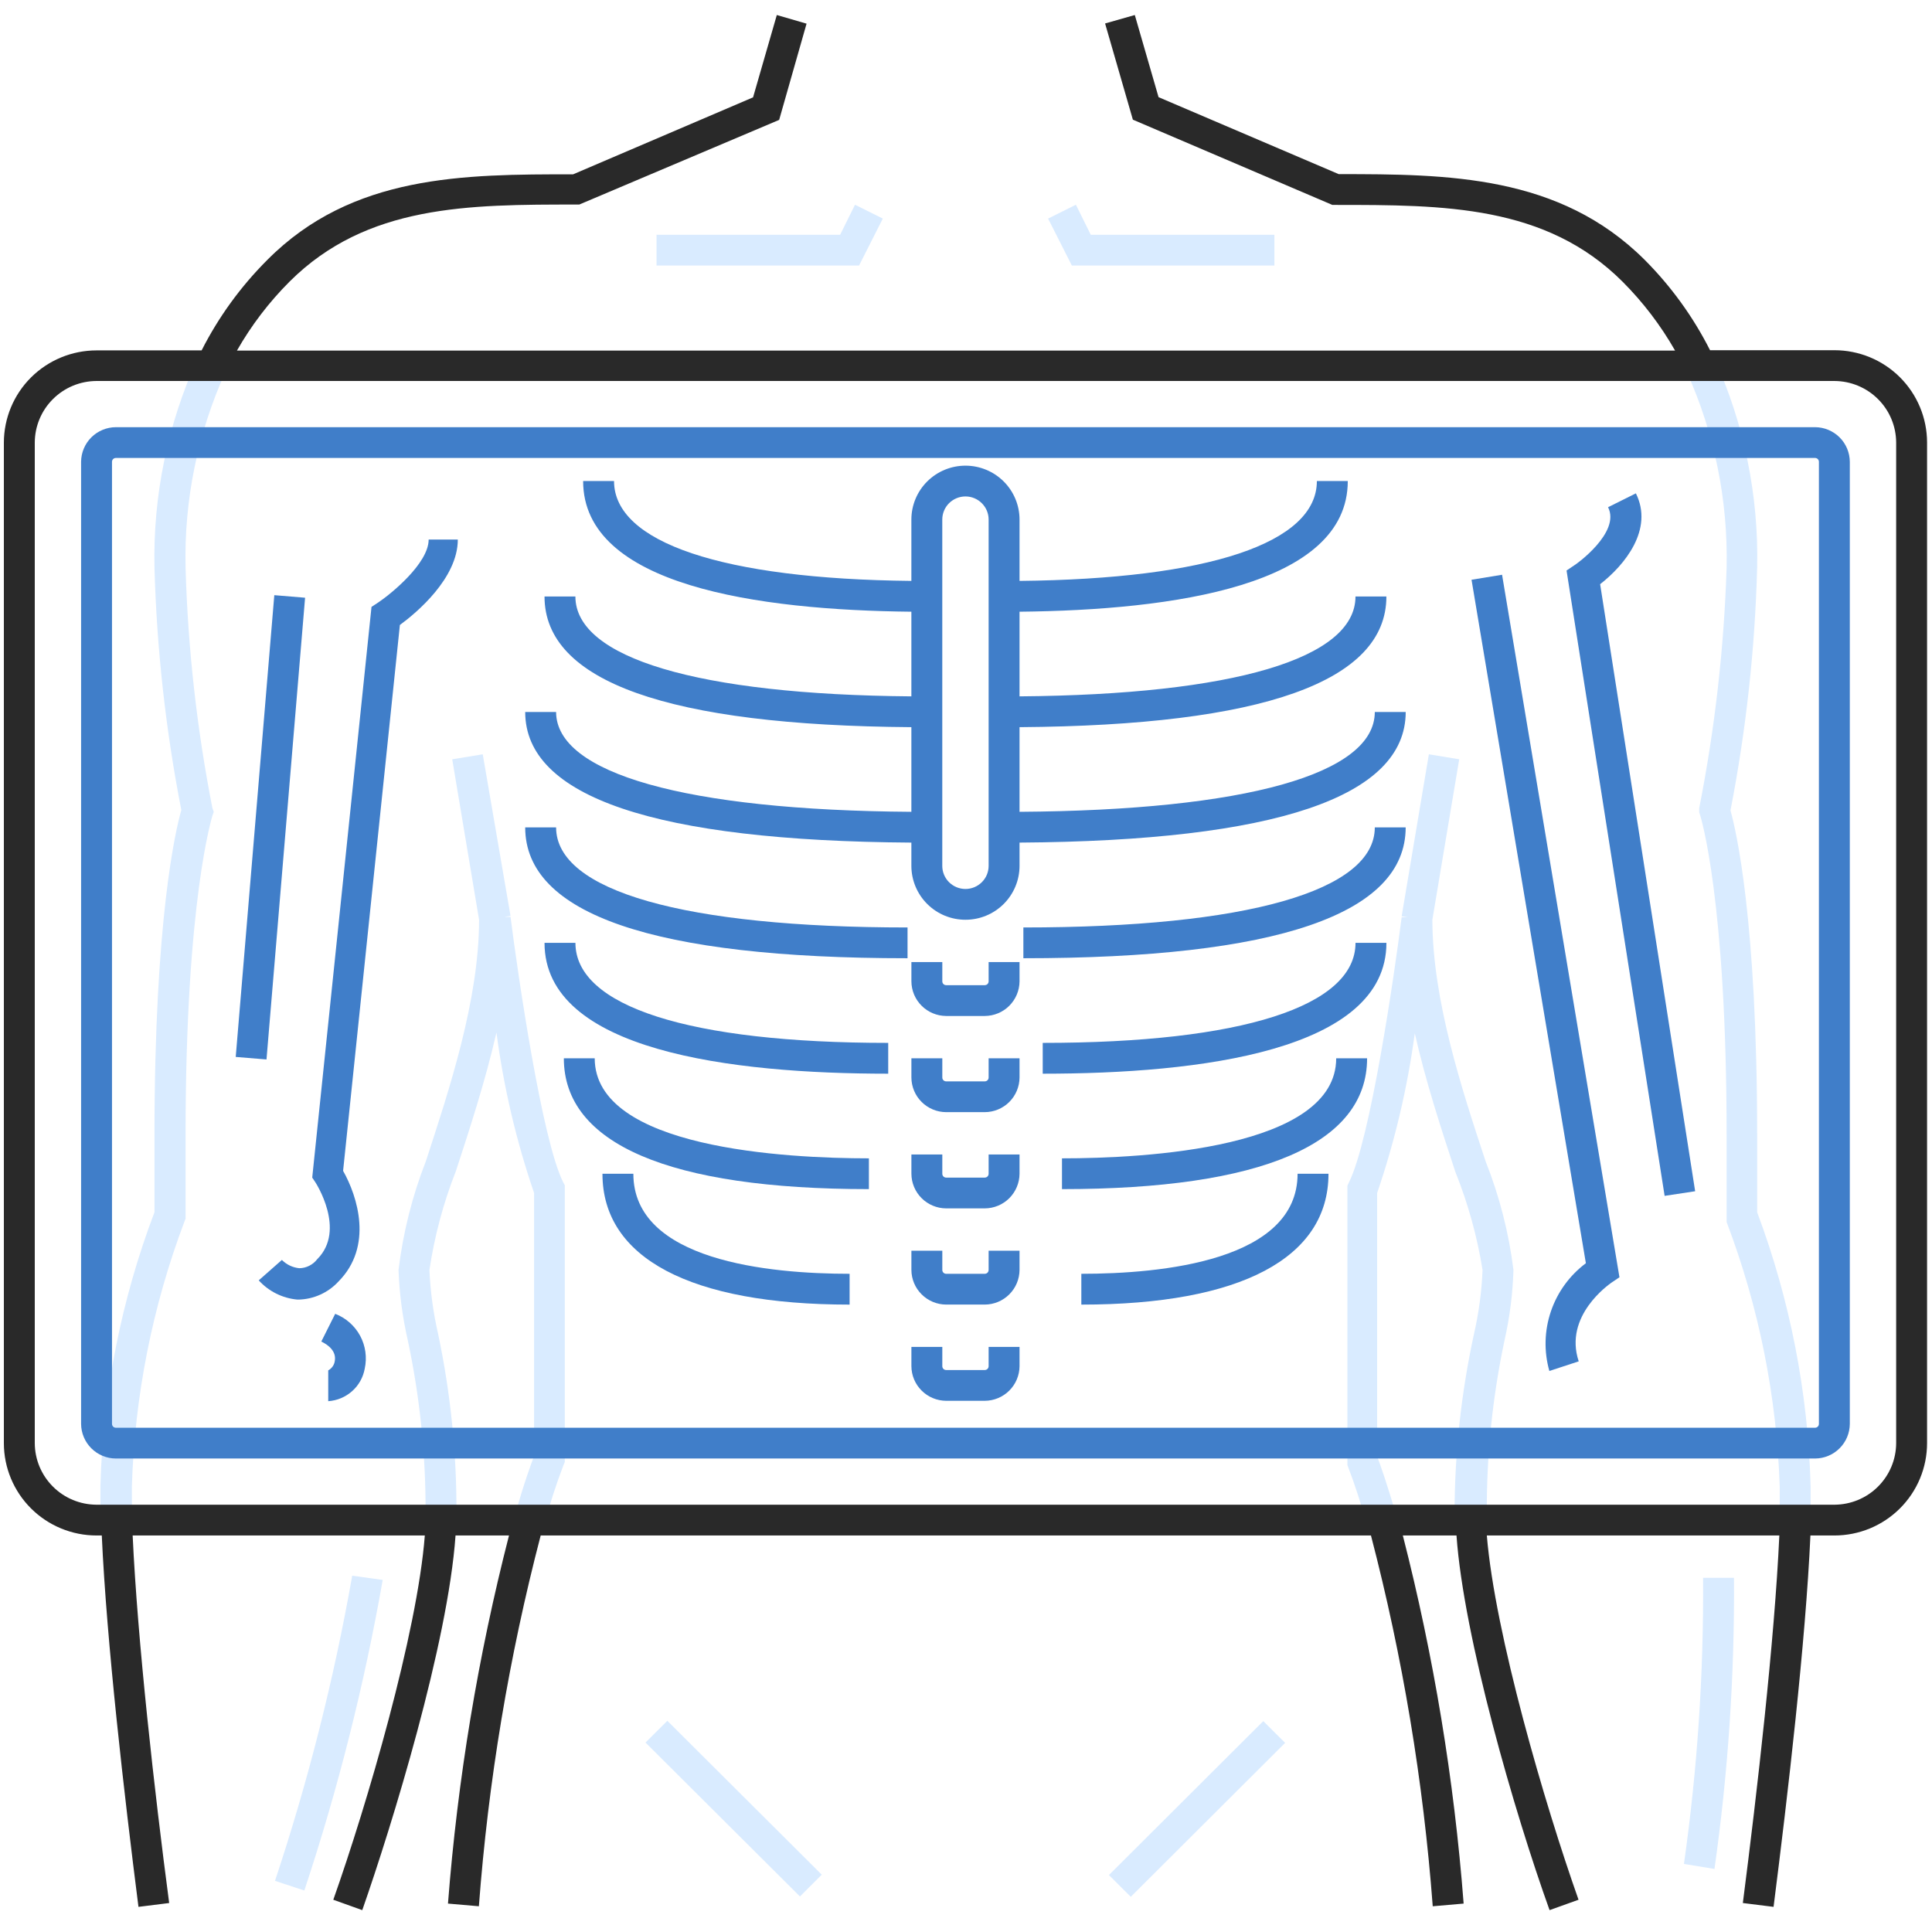 <?xml version="1.0" encoding="UTF-8"?> <svg xmlns="http://www.w3.org/2000/svg" viewBox="0 0 61.896 61.682" fill="none"> <path d="M6.322 11.503C5.369 13.6 4.9 15.884 4.949 18.186C5.021 20.794 5.309 23.392 5.809 25.953C5.63 26.576 4.949 29.436 4.949 36.371V38.837C3.885 41.642 3.299 44.605 3.217 47.603C3.217 47.949 3.217 48.318 3.217 48.719L4.225 48.701C4.225 48.318 4.225 47.955 4.225 47.622C4.314 44.721 4.883 41.855 5.908 39.139L5.945 39.047V36.371C5.945 28.789 6.805 26.157 6.805 26.132L6.848 26.009L6.805 25.891C6.307 23.351 6.019 20.773 5.945 18.186C5.895 16.029 6.331 13.889 7.219 11.922L6.322 11.503Z" fill="#D9EBFF"></path> <path d="M56.294 38.837V36.371C56.294 29.448 55.613 26.582 55.44 25.965C55.939 23.4 56.225 20.798 56.294 18.186C56.346 15.885 55.881 13.601 54.933 11.503L54.042 11.922C54.928 13.89 55.363 16.029 55.316 18.186C55.233 20.774 54.939 23.351 54.438 25.891V26.021L54.475 26.144C54.475 26.144 55.316 28.789 55.316 36.371V39.152C56.346 41.861 56.92 44.72 57.017 47.616C57.017 47.949 57.017 48.312 57.017 48.694L58.007 48.732C58.007 48.331 58.007 47.961 58.007 47.616C57.927 44.615 57.348 41.649 56.294 38.837Z" fill="#D9EBFF"></path> <path d="M45.889 29.467L46.749 24.326L45.777 24.166L44.905 29.356L45.103 29.387H44.905C44.664 31.292 43.897 36.526 43.216 37.882L43.167 37.987V46.938C43.408 47.563 43.614 48.201 43.786 48.849L44.738 48.578C44.435 47.517 44.206 46.889 44.12 46.66V38.221C44.688 36.559 45.092 34.845 45.326 33.104C45.679 34.67 46.18 36.187 46.625 37.543C47.031 38.556 47.324 39.61 47.497 40.687C47.469 41.382 47.376 42.074 47.219 42.752C46.812 44.632 46.604 46.55 46.6 48.473C46.6 48.553 46.6 48.633 46.6 48.713L47.633 48.701C47.633 48.627 47.633 48.553 47.633 48.485C47.624 46.621 47.815 44.761 48.202 42.937C48.369 42.198 48.464 41.444 48.487 40.687C48.339 39.495 48.039 38.327 47.596 37.21C46.835 34.904 45.895 32.056 45.889 29.467Z" fill="#D9EBFF"></path> <path d="M16.356 29.375H16.165L16.356 29.344L15.466 24.166L14.488 24.326L15.348 29.467C15.348 32.032 14.395 34.904 13.641 37.21C13.205 38.328 12.912 39.496 12.768 40.687C12.795 41.447 12.895 42.202 13.065 42.943C13.453 44.767 13.644 46.627 13.634 48.491V48.701H14.624V48.46C14.63 46.538 14.433 44.621 14.037 42.74C13.881 42.065 13.787 41.378 13.758 40.687C13.92 39.602 14.204 38.539 14.606 37.518C15.045 36.174 15.546 34.646 15.905 33.08C16.135 34.829 16.539 36.551 17.111 38.221V46.648C17.024 46.876 16.789 47.505 16.492 48.565L17.439 48.837C17.612 48.189 17.818 47.551 18.058 46.926L18.095 46.839V37.974L18.039 37.87C17.365 36.513 16.598 31.28 16.356 29.375Z" fill="#D9EBFF"></path> <path d="M58.768 11.22H54.785C54.244 10.15 53.536 9.172 52.688 8.322C49.959 5.604 46.396 5.579 42.889 5.579L37.117 3.113L36.356 0.481L35.404 0.752L36.294 3.834L42.685 6.565H42.784C46.254 6.565 49.526 6.565 51.989 9.031C52.643 9.687 53.207 10.428 53.665 11.232H7.591C8.052 10.423 8.62 9.678 9.28 9.019C11.754 6.553 15.014 6.553 18.478 6.553H18.559L24.962 3.841L25.84 0.758L24.887 0.481L24.126 3.119L18.361 5.585C14.872 5.585 11.284 5.585 8.562 8.329C7.712 9.178 7.002 10.156 6.459 11.226H3.094C2.307 11.226 1.553 11.537 0.996 12.09C0.439 12.644 0.126 13.395 0.124 14.179V46.235C0.124 47.02 0.437 47.772 0.994 48.327C1.551 48.882 2.306 49.194 3.094 49.194H3.261C3.415 52.597 3.978 57.498 4.436 61.092L5.42 60.969C4.949 57.411 4.405 52.566 4.25 49.194H13.61C13.369 52.32 11.754 57.825 10.678 60.864L11.606 61.197C12.558 58.478 14.352 52.646 14.594 49.194H16.307C15.314 53.061 14.66 57.007 14.352 60.987L15.342 61.073C15.643 57.062 16.306 53.087 17.322 49.194H43.922C44.937 53.087 45.599 57.063 45.901 61.073L46.891 60.987C46.585 57.007 45.933 53.062 44.943 49.194H46.662C46.891 52.443 48.518 58.065 49.644 61.197L50.572 60.864C49.489 57.806 47.893 52.344 47.634 49.194H57.005C56.851 52.56 56.294 57.405 55.836 60.969L56.82 61.092C57.278 57.498 57.847 52.597 58.001 49.194H58.768C59.159 49.194 59.545 49.117 59.905 48.969C60.265 48.82 60.592 48.602 60.868 48.327C61.144 48.053 61.363 47.726 61.512 47.367C61.661 47.008 61.738 46.624 61.738 46.235V14.179C61.738 13.394 61.425 12.641 60.868 12.086C60.311 11.531 59.556 11.22 58.768 11.22ZM60.748 46.235C60.746 46.758 60.537 47.258 60.166 47.628C59.795 47.998 59.293 48.206 58.768 48.208H3.094C2.569 48.206 2.066 47.998 1.696 47.628C1.325 47.258 1.116 46.758 1.114 46.235V14.179C1.116 13.656 1.325 13.155 1.696 12.786C2.066 12.416 2.569 12.208 3.094 12.206H58.768C59.293 12.208 59.795 12.416 60.166 12.786C60.537 13.155 60.746 13.656 60.748 14.179V46.235Z" fill="#292929"></path> <path d="M58.15 13.686H3.712C3.417 13.687 3.135 13.805 2.926 14.012C2.718 14.22 2.6 14.502 2.598 14.795V45.618C2.6 45.912 2.718 46.194 2.926 46.401C3.135 46.609 3.417 46.727 3.712 46.728H58.15C58.444 46.727 58.727 46.609 58.935 46.401C59.144 46.194 59.261 45.912 59.263 45.618V14.795C59.261 14.502 59.144 14.22 58.935 14.012C58.727 13.805 58.444 13.687 58.15 13.686ZM58.273 45.618C58.273 45.651 58.26 45.683 58.237 45.706C58.214 45.729 58.182 45.742 58.15 45.742H3.712C3.679 45.742 3.647 45.729 3.624 45.706C3.601 45.683 3.588 45.651 3.588 45.618V14.795C3.588 14.763 3.601 14.731 3.624 14.708C3.647 14.685 3.679 14.672 3.712 14.672H58.15C58.182 14.672 58.214 14.685 58.237 14.708C58.26 14.731 58.273 14.763 58.273 14.795V45.618Z" fill="#407EC9"></path> <path d="M17.816 26.508H16.826C16.826 29.289 20.946 30.7 29.075 30.7V29.714C21.917 29.714 17.816 28.543 17.816 26.508Z" fill="#407EC9"></path> <path d="M18.435 30.207H17.445C17.445 33.671 23.433 34.399 28.456 34.399V33.412C22.084 33.412 18.435 32.241 18.435 30.207Z" fill="#407EC9"></path> <path d="M19.053 33.905H18.064C18.064 36.649 21.441 38.097 27.837 38.097V37.111C25.196 37.111 19.053 36.796 19.053 33.905Z" fill="#407EC9"></path> <path d="M20.291 37.605H19.301C19.301 40.305 22.116 41.797 27.219 41.797V40.81C24.633 40.81 20.291 40.391 20.291 37.605Z" fill="#407EC9"></path> <path d="M32.663 26.009V23.297C40.457 23.241 44.416 21.836 44.416 19.111H43.426C43.426 21.102 39.504 22.255 32.663 22.31V19.598C37.574 19.548 43.179 18.766 43.179 15.412H42.189C42.189 17.397 38.719 18.55 32.663 18.611V16.645C32.663 16.187 32.48 15.748 32.155 15.424C31.83 15.101 31.39 14.919 30.931 14.919C30.471 14.919 30.031 15.101 29.706 15.424C29.381 15.748 29.198 16.187 29.198 16.645V18.611C23.142 18.55 19.672 17.379 19.672 15.412H18.682C18.682 18.766 24.287 19.548 29.198 19.598V22.31C22.356 22.255 18.434 21.077 18.434 19.111H17.445C17.445 21.836 21.404 23.241 29.198 23.297V26.009C21.961 25.96 17.816 24.776 17.816 22.81H16.826C16.826 25.534 20.996 26.94 29.198 26.995V27.741C29.198 28.199 29.381 28.638 29.706 28.962C30.031 29.286 30.471 29.467 30.931 29.467C31.39 29.467 31.83 29.286 32.155 28.962C32.48 28.638 32.663 28.199 32.663 27.741V26.995C40.865 26.94 45.035 25.534 45.035 22.81H44.045C44.045 24.801 39.9 25.96 32.663 26.009ZM31.673 27.741C31.673 27.938 31.595 28.126 31.455 28.264C31.316 28.403 31.127 28.481 30.931 28.481C30.734 28.481 30.545 28.403 30.405 28.264C30.266 28.126 30.188 27.938 30.188 27.741V16.645C30.188 16.449 30.266 16.261 30.405 16.122C30.545 15.983 30.734 15.905 30.931 15.905C31.127 15.905 31.316 15.983 31.455 16.122C31.595 16.261 31.673 16.449 31.673 16.645V27.741Z" fill="#407EC9"></path> <path d="M32.786 29.714V30.7C40.915 30.7 45.034 29.289 45.034 26.508H44.045C44.045 28.543 39.943 29.714 32.786 29.714Z" fill="#407EC9"></path> <path d="M33.406 33.412V34.399C38.429 34.399 44.417 33.671 44.417 30.207H43.427C43.427 32.241 39.777 33.412 33.406 33.412Z" fill="#407EC9"></path> <path d="M34.023 37.111V38.097C40.42 38.097 43.798 36.649 43.798 33.905H42.808C42.808 36.796 36.665 37.111 34.023 37.111Z" fill="#407EC9"></path> <path d="M34.643 40.81V41.797C39.747 41.797 42.561 40.305 42.561 37.605H41.571C41.571 40.391 37.229 40.81 34.643 40.81Z" fill="#407EC9"></path> <path d="M31.673 31.44C31.673 31.473 31.66 31.504 31.637 31.527C31.614 31.55 31.582 31.563 31.549 31.563H30.312C30.279 31.563 30.248 31.55 30.225 31.527C30.201 31.504 30.189 31.473 30.189 31.44V30.823H29.199V31.44C29.2 31.734 29.318 32.015 29.527 32.223C29.735 32.431 30.017 32.548 30.312 32.55H31.549C31.844 32.548 32.127 32.431 32.335 32.223C32.543 32.015 32.661 31.734 32.663 31.44V30.823H31.673V31.44Z" fill="#407EC9"></path> <path d="M31.673 34.522C31.673 34.554 31.66 34.586 31.637 34.609C31.614 34.632 31.582 34.645 31.549 34.645H30.312C30.279 34.645 30.248 34.632 30.225 34.609C30.201 34.586 30.189 34.554 30.189 34.522V33.905H29.199V34.522C29.2 34.816 29.318 35.097 29.527 35.305C29.735 35.512 30.017 35.63 30.312 35.631H31.549C31.844 35.63 32.127 35.512 32.335 35.305C32.543 35.097 32.661 34.816 32.663 34.522V33.905H31.673V34.522Z" fill="#407EC9"></path> <path d="M31.673 37.605C31.673 37.637 31.66 37.669 31.637 37.692C31.614 37.715 31.582 37.728 31.549 37.728H30.312C30.279 37.728 30.248 37.715 30.225 37.692C30.201 37.669 30.189 37.637 30.189 37.605V36.988H29.199V37.605C29.2 37.898 29.318 38.18 29.527 38.388C29.735 38.595 30.017 38.713 30.312 38.714H31.549C31.844 38.713 32.127 38.595 32.335 38.388C32.543 38.18 32.661 37.898 32.663 37.605V36.988H31.673V37.605Z" fill="#407EC9"></path> <path d="M31.673 40.687C31.673 40.719 31.66 40.751 31.637 40.774C31.614 40.797 31.582 40.81 31.549 40.81H30.312C30.279 40.81 30.248 40.797 30.225 40.774C30.201 40.751 30.189 40.719 30.189 40.687V40.07H29.199V40.687C29.2 40.98 29.318 41.262 29.527 41.469C29.735 41.677 30.017 41.795 30.312 41.796H31.549C31.844 41.795 32.127 41.677 32.335 41.469C32.543 41.262 32.661 40.98 32.663 40.687V40.07H31.673V40.687Z" fill="#407EC9"></path> <path d="M31.673 43.77C31.673 43.802 31.66 43.833 31.637 43.857C31.614 43.88 31.582 43.893 31.549 43.893H30.312C30.279 43.893 30.248 43.88 30.225 43.857C30.201 43.833 30.189 43.802 30.189 43.77V43.153H29.199V43.77C29.2 44.063 29.318 44.345 29.527 44.552C29.735 44.76 30.017 44.877 30.312 44.879H31.549C31.844 44.877 32.127 44.76 32.335 44.552C32.543 44.345 32.661 44.063 32.663 43.77V43.153H31.673V43.77Z" fill="#407EC9"></path> <path d="M12.1 19.314L11.902 19.443L10.003 37.728L10.102 37.876C10.102 37.876 11.104 39.404 10.163 40.342C10.096 40.43 10.009 40.502 9.909 40.552C9.81 40.603 9.7 40.63 9.588 40.631C9.377 40.61 9.18 40.516 9.031 40.366L8.289 41.02C8.609 41.373 9.051 41.593 9.526 41.636H9.57C9.809 41.63 10.044 41.576 10.262 41.477C10.48 41.379 10.676 41.238 10.838 41.063C11.964 39.934 11.456 38.332 10.992 37.512L12.811 20.023C13.343 19.634 14.667 18.525 14.667 17.286H13.733C13.733 18.05 12.52 19.036 12.1 19.314Z" fill="#407EC9"></path> <path d="M10.739 42.092L10.294 42.98C10.522 43.091 10.776 43.288 10.727 43.596C10.719 43.66 10.696 43.722 10.659 43.776C10.622 43.829 10.573 43.873 10.516 43.904V44.891C10.8 44.872 11.069 44.759 11.281 44.57C11.493 44.382 11.635 44.128 11.685 43.849C11.763 43.492 11.711 43.118 11.538 42.796C11.364 42.474 11.081 42.225 10.739 42.092Z" fill="#407EC9"></path> <path d="M8.788 19.068L7.552 33.862L8.538 33.943L9.774 19.15L8.788 19.068Z" fill="#407EC9"></path> <path d="M47.144 18.574L50.807 40.471C50.285 40.862 49.894 41.401 49.686 42.016C49.477 42.633 49.46 43.297 49.637 43.923L50.578 43.615C50.089 42.154 51.555 41.149 51.617 41.1L51.883 40.921L48.122 18.414L47.144 18.574Z" fill="#407EC9"></path> <path d="M52.409 15.806L51.518 16.25C51.932 17.064 50.466 18.099 50.454 18.099L50.188 18.278L53.33 38.313L54.308 38.165L51.264 18.716C52.056 18.099 52.984 16.959 52.409 15.806Z" fill="#407EC9"></path> <path d="M27.522 8.507H21.033V7.521H26.916L27.392 6.559L28.283 7.003L27.522 8.507Z" fill="#D9EBFF"></path> <path d="M40.828 8.507H34.339L33.578 7.003L34.469 6.559L34.945 7.521H40.828V8.507Z" fill="#D9EBFF"></path> <path d="M21.38 55.131L20.68 55.828L25.628 60.759L26.327 60.061L21.38 55.131Z" fill="#D9EBFF"></path> <path d="M40.472 55.141L35.527 60.073L36.227 60.77L41.172 55.838L40.472 55.141Z" fill="#D9EBFF"></path> <path d="M54.927 59.877L53.949 59.717C54.38 56.68 54.584 53.617 54.562 50.55H55.552C55.574 53.67 55.365 56.788 54.927 59.877Z" fill="#D9EBFF"></path> <path d="M9.75 60.568L8.81 60.259C9.872 57.065 10.699 53.797 11.284 50.482L12.261 50.618C11.668 53.991 10.829 57.316 9.75 60.568Z" fill="#D9EBFF"></path> </svg> 